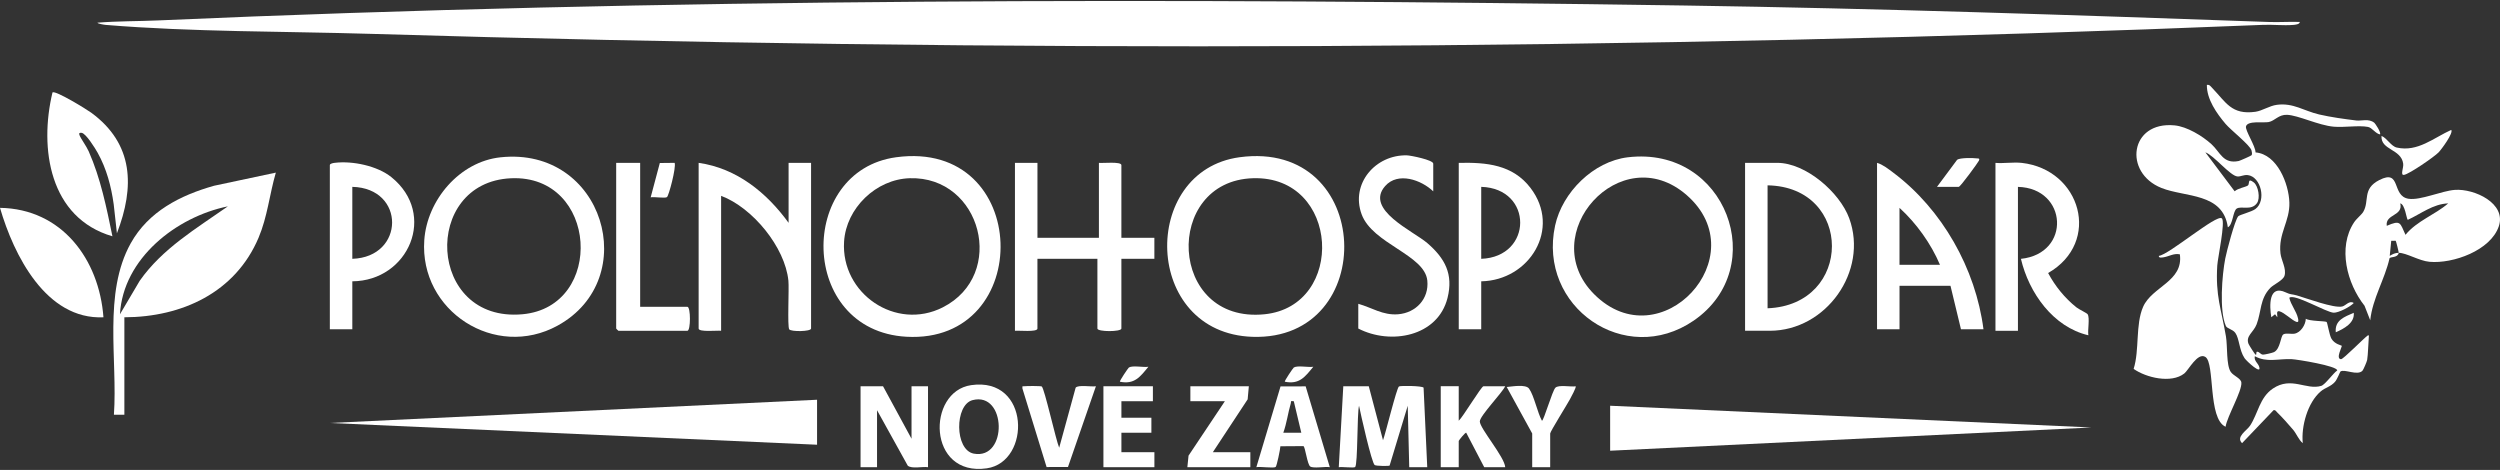 <?xml version="1.0" encoding="UTF-8"?>
<svg xmlns="http://www.w3.org/2000/svg" id="a" viewBox="0 0 1080 203">
  <rect x="0" y="0" width="1080" height="203" fill="#333333" stroke="none"/>
  <path d="M993.51,9.48c0,1.09-2.15,1.23-2.91,1.29-4.18.33-8.74-.2-12.98-.03-271.37,11.1-545.66,12.03-817.29,3.89-37.64-1.13-77.25-.79-114.65-3.87-.67-.06-3.58-.52-3.58-.96,8.7-.71,17.5-.59,26.23-.98C287.44-.84,508.01-.91,727.62,2.38c84.4,1.26,168.26,4.12,252.59,7.12,4.42.16,8.89-.18,13.3-.02Z" style="fill:#fff;"></path>
  <path d="M1025.72,53.05c.32.26,3.01,4.15,2.44,5.01-1.94-.33-3.38-2.89-5.19-3.23-3.97-.76-10.3.3-14.8-.1-6.54-.57-15.41-4.96-20.18-5.13-3.68-.13-5.21,2.57-7.9,3.12-2.26.46-9.09-.73-9.82,1.87-.47,1.66,4.18,8.63,4.12,11.25,9.38.8,14.37,13.52,14.62,21.65s-4.84,13.36-3.84,21.98c.36,3.09,2.66,6.59,1.74,9.65-.6,2-4.68,3.76-6.11,5.22-4.57,4.66-3.86,10.32-5.94,15.76-1.35,3.53-4.82,5-3.5,8.44.2.53,2.8,4.61,3.06,4.71.6.24.03-1.32.65-1.31,1.06.01,1.41,1.19,2.54,1.26.63.04,4.09-.76,4.74-1.08,2.78-1.34,2.84-6.85,4.02-7.64,1.08-.72,3.41-.08,4.85-.33,2.7-.47,4.81-3.84,4.89-6.45,1.63,1.08,8.27.94,8.98,1.38.36.22,1.17,5.68,2.12,7.27,1.42,2.38,4.27,2.8,4.44,3.02.23.31-2.78,5.67-.33,5.8.99.05,9.9-9.14,11.67-10.34.51-.09.37.57.33.97-.26,2.99-.29,7.07-.7,9.67-.12.75-1.65,4.33-2.07,4.73-2.27,2.19-7.62-.87-9.45.27-.21.13-1.35,3.28-2.35,4.44-1.89,2.19-4.2,2.47-6.19,4.17-5.68,4.84-8.5,15.14-7.76,22.37-1.84-1.54-2.6-3.93-4.2-5.84s-5.09-5.81-6.82-7.43c-.47-.44-.76-1.19-1.6-.98l-13.6,14.24c-2.81-2.72,1.98-5.34,3.45-7.55,3.45-5.2,4.09-12.15,9.87-16.04,7.99-5.38,14.35.78,20.87-1.15,1.67-.49,5.16-5.47,6.92-6.67,0-1.97-17.29-4.77-19.71-4.88-5.62-.27-10.74,1.6-15.89-1.27-.45,1.88,1.3,2.99,1.8,4.34,1.56,4.2-5.37-2.2-6.23-3.48-2.37-3.52-2.23-8.46-3.98-10.91-1.17-1.64-3.61-1.84-4.12-3.05-2.87-6.69-1.64-21.9-.24-29.13.58-3.01,4.11-16.46,5.59-18.21.54-.64,5.69-1.88,7.4-3.13,4.93-3.61,2.42-14.05-3.31-14.68-1.66-.18-2.92.67-4.37.6-3.15-.16-10.17-9.1-13.91-10.43l12.66,16.84c1.34-1.31,4.74-1.81,5.73-2.52.82-.59-.32-3.58,2.57-1.28,1.89,1.51,2.86,6.81,1.32,8.93-2.41,3.33-6.72,1.11-8.7,2.31-1.72,1.04-1.63,7.05-3.87,8.11-2.08-15.02-18.35-12.87-28.67-16.99-16.57-6.62-13.68-28.92,5.67-27.04,5.34.52,11.97,4.53,15.88,8.08s5.03,8.72,11.83,7.31c.49-.1,5.41-2.26,5.57-2.52.31-.49.1-1.44-.05-2.03-.55-2.24-8.94-8.8-11.21-11.48-3.85-4.55-8.16-10.66-8.08-16.84,1.14-.23,1.6.58,2.27,1.28,5.98,6.19,8.35,11.77,18.72,10.32,2.96-.42,5.99-2.58,9.29-3.01,7.04-.93,11.64,2.63,18.17,4.16,4.95,1.16,11.09,2.01,16.16,2.62,2.12.26,5.36-.97,7.74,1Z" style="fill:#fff;"></path>
  <path d="M53.75,179.16h-4.54c1.65-23.72-4.73-52.5,7.25-74.03,7.66-13.75,21.32-20.73,36-24.88l26.7-5.68c-2.74,9.42-3.6,19.03-7.47,28.16-10.04,23.67-33.11,34.27-57.96,34.34v42.1ZM98.44,89.14c-22.3,4.56-45.26,22.52-46.62,46.62l8.53-14.45c9.74-13.91,24.47-22.61,38.09-32.17Z" style="fill:#fff;"></path>
  <polygon points="352.97 172.69 352.97 192.12 142.48 182.73 352.97 172.69" style="fill:#fff;"></polygon>
  <path d="M703.21,67.95c42.47-5.1,61.81,47.68,28.46,70.56-29.64,20.33-67.48-6-59.86-41.08,3.13-14.4,16.58-27.7,31.4-29.48ZM688.69,127.12c28.6,28.61,70.29-16.4,39.94-42.85-28.39-24.74-65.77,17.02-39.94,42.85Z" style="fill:#fff;"></path>
  <path d="M216.18,67.96c44.64-4.79,61.42,52.51,24.75,72.68-27.05,14.88-59.8-6.32-57.64-36.92,1.22-17.33,15.25-33.87,32.89-35.76ZM220.73,77.01c-38.71,1.75-36.22,62.48,4.96,58.75,35.83-3.24,32.71-60.45-4.96-58.75Z" style="fill:#fff;"></path>
  <path d="M535.46,67.93c58.11-7.89,60.56,79.38,5.63,77.58-47.54-1.56-48.77-71.72-5.63-77.58ZM541.33,76.99c-38.97,1.16-36.78,63,4.96,58.77,35.16-3.56,32.64-59.89-4.96-58.77Z" style="fill:#fff;"></path>
  <path d="M387.14,67.93c58.57-7.95,60.19,80.74,4.37,77.54-46.62-2.67-47.22-71.73-4.37-77.54ZM393.02,76.99c-14.5.42-27.47,12.88-28.38,27.37-1.41,22.42,22.3,38.74,42.65,28.41,27.74-14.08,16.74-56.69-14.27-55.78Z" style="fill:#fff;"></path>
  <polygon points="695.58 175.28 903.49 184.67 695.58 194.71 695.58 175.28" style="fill:#fff;"></polygon>
  <path d="M959.83,94.32c1.63,1.44-1.76,17.07-1.97,20.38-.82,13.13,1.74,18.81,3.75,30.63.72,4.25.08,12.53,2.11,15.38,1.23,1.73,4.36,2.72,4.55,4.55.37,3.63-6.2,14.75-6.82,19.1-7.74-3.45-4.52-27.49-8.73-30.16-3.35-2.13-7.29,5.72-9.1,7.14-5.65,4.45-16.55,1.8-21.89-1.98,2.58-8.11.73-19.17,4.1-26.82,3.86-8.78,17.48-10.93,15.87-22.67-2.55-.54-4.59.85-6.86,1.25-.64.11-2.39.51-2.21-.59,4.26-.4,24.99-18.15,27.19-16.2Z" style="fill:#fff;"></path>
  <path d="M1036.25,109.22c.04-.26-1.11-5-1.3-5.18-.12-.12-1.41.08-1.94,0l-.64,6.48c1.33-.74,2.27-1.3,3.88-1.3-.36,2.19-3.45,1.62-3.96,2.33-2.08,9.2-7.35,17.34-8.35,26.81l-2.46-6.27c-7.58-9.57-11.69-25.17-4.53-36.02,1.11-1.68,3.27-3.34,3.96-4.52,2.83-4.8-.55-9.91,6.91-13.75,9.71-4.99,5.17,6.92,12.68,8.07,5.16.79,14.32-3.45,20.04-3.84,8.38-.58,22.27,5.79,18.95,15.71-3.51,10.48-19.82,16.28-29.95,15.36-4.51-.41-9.95-3.86-13.29-3.88ZM1040.15,94.97c-.56-.43-1.17-6.71-3.24-7.12,1.36,5.59-6.58,4.54-5.83,9.71,6.09-2.64,5.69-1.35,8.09,3.88,4.97-6.06,12.63-8.58,18.46-13.58-6.56.23-11.77,4.5-17.48,7.12Z" style="fill:#fff;"></path>
  <path d="M340.67,96.26v-25.91h9.71v71.57c0,1.35-8.67,1.45-9.43.36-.87-1.25-.02-17.58-.36-21.01-1.45-14.51-15.49-31.57-29.07-36.67v58.29c-1.58-.21-9.71.69-9.71-.97v-71.57c16.45,2.34,29.39,12.85,38.86,25.91Z" style="fill:#fff;"></path>
  <path d="M448.18,70.36v32.38h26.55v-32.38c1.58.21,9.71-.69,9.71.97v31.41h14.25v9.07h-14.25v30.12c0,1.47-10.36,1.47-10.36,0v-30.12h-25.91v30.12c0,1.66-8.13.76-9.71.97v-72.54h9.71Z" style="fill:#fff;"></path>
  <path d="M753.87,142.89v-72.54h13.92c12.31,0,27,12.78,31.08,23.97,8.33,22.84-10.02,48.57-34.32,48.57h-10.69ZM763.59,133.18c37.04-1.43,37.1-52.49,0-53.11v53.11Z" style="fill:#fff;"></path>
  <path d="M873.37,70.36c25.6,2.87,34.63,34.25,11.42,47.59,3.01,5.65,7.26,10.9,12.27,14.86,1.06.84,4.49,2.43,4.81,2.96,1.01,1.64-.08,6.9.31,9.07-15.25-3.56-25.69-18.35-29.14-33.02,21.79-2.27,20.22-30.55-1.29-31.09v62.18h-9.71v-72.54c3.63.29,7.78-.4,11.33,0Z" style="fill:#fff;"></path>
  <path d="M856.85,142.25h-9.71l-4.53-18.78h-22.02v18.78h-9.71v-71.89c2.37.63,5.04,2.74,7.07,4.27,21.08,15.83,35.55,41.44,38.91,67.63ZM838.07,114.4c-3.86-9.13-10.19-17.94-17.49-24.61v24.61h17.49Z" style="fill:#fff;"></path>
  <path d="M152.2,121.52v20.73h-9.71v-70.92c0-.71,1.58-.93,2.23-1,7.62-.9,18.29,1.32,24.33,6.18,19.95,16.04,7.45,44.84-16.85,45.02ZM152.2,111.81c22.75-.73,23.09-30.54,0-31.09v31.09Z" style="fill:#fff;"></path>
  <path d="M639.89,121.52v20.73h-9.71v-71.89c11.93-.27,23.27.73,30.98,10.8,13.48,17.61-.44,39.99-21.26,40.37ZM639.89,111.81c22.35-.83,22.54-30.42,0-31.09v31.09Z" style="fill:#fff;"></path>
  <path d="M50.51,100.79l-1.39-12.52c-1.08-7.79-3.08-15.35-6.91-22.24-1.09-1.96-5.04-8.32-6.91-8.64-.84-.14-1.32.09-.97.97.69,1.73,2.99,4.75,3.99,7.02,5.16,11.67,7.69,24.25,10.25,36.7-27.2-7.92-31.7-37.92-25.89-62.16,1.34-.93,14.68,7.26,16.77,8.79,18.34,13.48,18.79,32,11.06,52.08Z" style="fill:#fff;"></path>
  <path d="M619.16,82.66c-5.17-4.96-15.24-8.54-20.76-2.3-9,10.16,12.18,19.47,18.18,24.64,7.63,6.58,11.33,13.39,8.76,23.67-4.2,16.81-24.66,20.44-38.56,13.26v-10.69c5.92,1.67,10.62,5.04,17.16,4.53,7.75-.61,13.46-6.71,12.66-14.57-1.14-11.16-23.68-15.83-28.38-28.63-4.85-13.22,6-25.8,19.57-25.46,1.63.04,11.37,2,11.37,3.58v11.98Z" style="fill:#fff;"></path>
  <path d="M44.69,137.07c-24.83,1.12-38.77-26.92-44.69-47.28,26.73.41,42.84,22.27,44.69,47.28Z" style="fill:#fff;"></path>
  <path d="M276.55,70.36v62.18h20.4c1.47,0,1.47,10.36,0,10.36h-29.79c-.07,0-.97-.9-.97-.97v-71.57h10.36Z" style="fill:#fff;"></path>
  <path d="M591.31,166.86l6.15,23.32c1.06-2.71,5.87-22.58,6.89-23.23.63-.4,10.08-.29,10.64.52l1.58,34.37h-7.78s-.65-26.55-.65-26.55l-7.83,25.84c-.3.26-5.76.22-6.44-.23-1.33-.88-6.14-22.43-6.77-25.62-.89,3.41-.49,25.47-1.69,26.49-.55.47-5.73-.19-7.06.07l1.95-34.98h11.01Z" style="fill:#fff;"></path>
  <path d="M381.47,166.86l12.31,22.67v-22.67h7.12v34.97c-2.4-.37-6.96.82-8.74-.65l-13.28-23.96v24.61h-7.12v-34.97h9.71Z" style="fill:#fff;"></path>
  <path d="M419.53,166.38c25.59-3.72,25.94,33.15,6.79,35.93-25.75,3.74-26.06-33.13-6.79-35.93ZM420.16,172.85c-7.8,2.01-7.82,21.55.52,23.12,14.73,2.77,14.16-26.91-.52-23.12Z" style="fill:#fff;"></path>
  <path d="M630.17,166.86v14.9c1.76-1.5,9.77-14.9,10.69-14.9h9.39c-1.46,3.05-10.98,12.78-10.97,15.22.01,2.99,10.77,15.42,10.97,19.75h-9.07l-7.78-14.9c-.35-.24-3.23,3.32-3.23,3.56v11.33h-7.77v-34.97h7.77Z" style="fill:#fff;"></path>
  <path d="M564.05,166.92l10.42,34.9c-1.96-.36-7.03.65-8.44-.29-1.31-.87-2.17-8.59-2.96-8.81l-9.94.07c-.06,1.32-1.57,8.64-2.06,8.95-.96.62-6.66-.27-8.33.08l10.45-34.89,10.86-.02ZM558.92,173.33c-1.68-.18-1.03,0-1.31.95-1.22,4.15-1.74,8.56-3.22,12.65h7.77s-3.24-13.6-3.24-13.6Z" style="fill:#fff;"></path>
  <path d="M450.03,166.95c1.16.74,6.18,23.41,7.54,26.47l7.11-25.93c1.02-1.37,6.83-.3,8.76-.63l-12.07,34.88-9.24.02-10.44-33.93c-.07-1.36,0-.84.97-.98s7.02-.13,7.38.1Z" style="fill:#fff;"></path>
  <polygon points="498.05 166.86 498.05 173.33 484.45 173.33 484.45 180.46 497.4 180.46 497.4 186.94 484.45 186.94 484.45 195.35 498.7 195.35 498.7 201.83 476.68 201.83 476.68 166.86 498.05 166.86" style="fill:#fff;"></polygon>
  <polygon points="539.5 166.86 538.99 172.51 523.95 195.35 540.15 195.35 540.15 201.83 512.94 201.83 513.45 196.83 529.14 173.33 514.24 173.33 514.24 166.86 539.5 166.86" style="fill:#fff;"></polygon>
  <path d="M661.91,187.26l-11.01-20.08c2.23-.18,8.21-1.31,9.66.71,2.17,3.03,3.6,10.35,5.56,13.88.77.01,4.45-12.88,5.81-14.27s6.64-.28,8.76-.62c.39.35-2.04,4.79-2.48,5.61-1.12,2.12-8.53,13.93-8.53,14.78v14.57h-7.77v-14.57Z" style="fill:#fff;"></path>
  <path d="M1058.92,56.11c1.15,1.22-4.3,8.56-5.47,9.74-1.95,1.98-12.6,9.32-14.92,9.7-1.72.28-.12-3.06-.35-4.81-.85-6.49-9.79-5.81-9.37-12.03,2.44,1,4.11,4.48,6.62,5.04,9.01,2.03,15.95-4.24,23.5-7.63Z" style="fill:#fff;"></path>
  <path d="M987.44,126.32c2.31,1.08,2.52.65,4.81,1.31,4.22,1.23,15.95,5.6,19.57,4.78,1.55-.35,3.11-2.79,5-1.51-1.5,1.65-6.6,4.26-8.67,4.19-3.16-.1-17.05-8.42-19.17-6.45.69,3.15,3.05,5.71,3.76,8.87.18.83.43,1.97-.84,1.48-1.82-.7-5.05-3.94-7.16-4.51-1.64-.44-.78,1.8-.96,2.57l-.96-1.3-1.62,1.3c-.8-4.88-1.25-14.23,6.24-10.74Z" style="fill:#fff;"></path>
  <path d="M836.78,80.72l8.7-11.7c1.22-.9,6.78-.83,8.48-.6.67.09,1.39-.16.95.96-.26.67-8.02,11.34-8.74,11.34h-9.39Z" style="fill:#fff;"></path>
  <path d="M291.45,70.35c.72,1.98-2.54,14.3-3.33,14.81-.92.59-5.52-.23-7.03.09l3.95-14.83,6.42-.07Z" style="fill:#fff;"></path>
  <path d="M496.11,158.44c-3.56,4.35-6.02,7.75-12.31,6.46-.29-.22,3.58-5.96,3.89-6.14,1.66-1,6.3.04,8.42-.32Z" style="fill:#fff;"></path>
  <path d="M567.35,158.44c-3.56,4.35-6.02,7.75-12.31,6.46-.29-.22,3.58-5.96,3.89-6.14,1.66-1,6.3.04,8.42-.32Z" style="fill:#fff;"></path>
  <path d="M1016.82,135.13c.48,4.39-4.26,6.9-7.76,8.41-.52-5.26,3.8-6.67,7.76-8.41Z" style="fill:#fff;"></path>
</svg>

